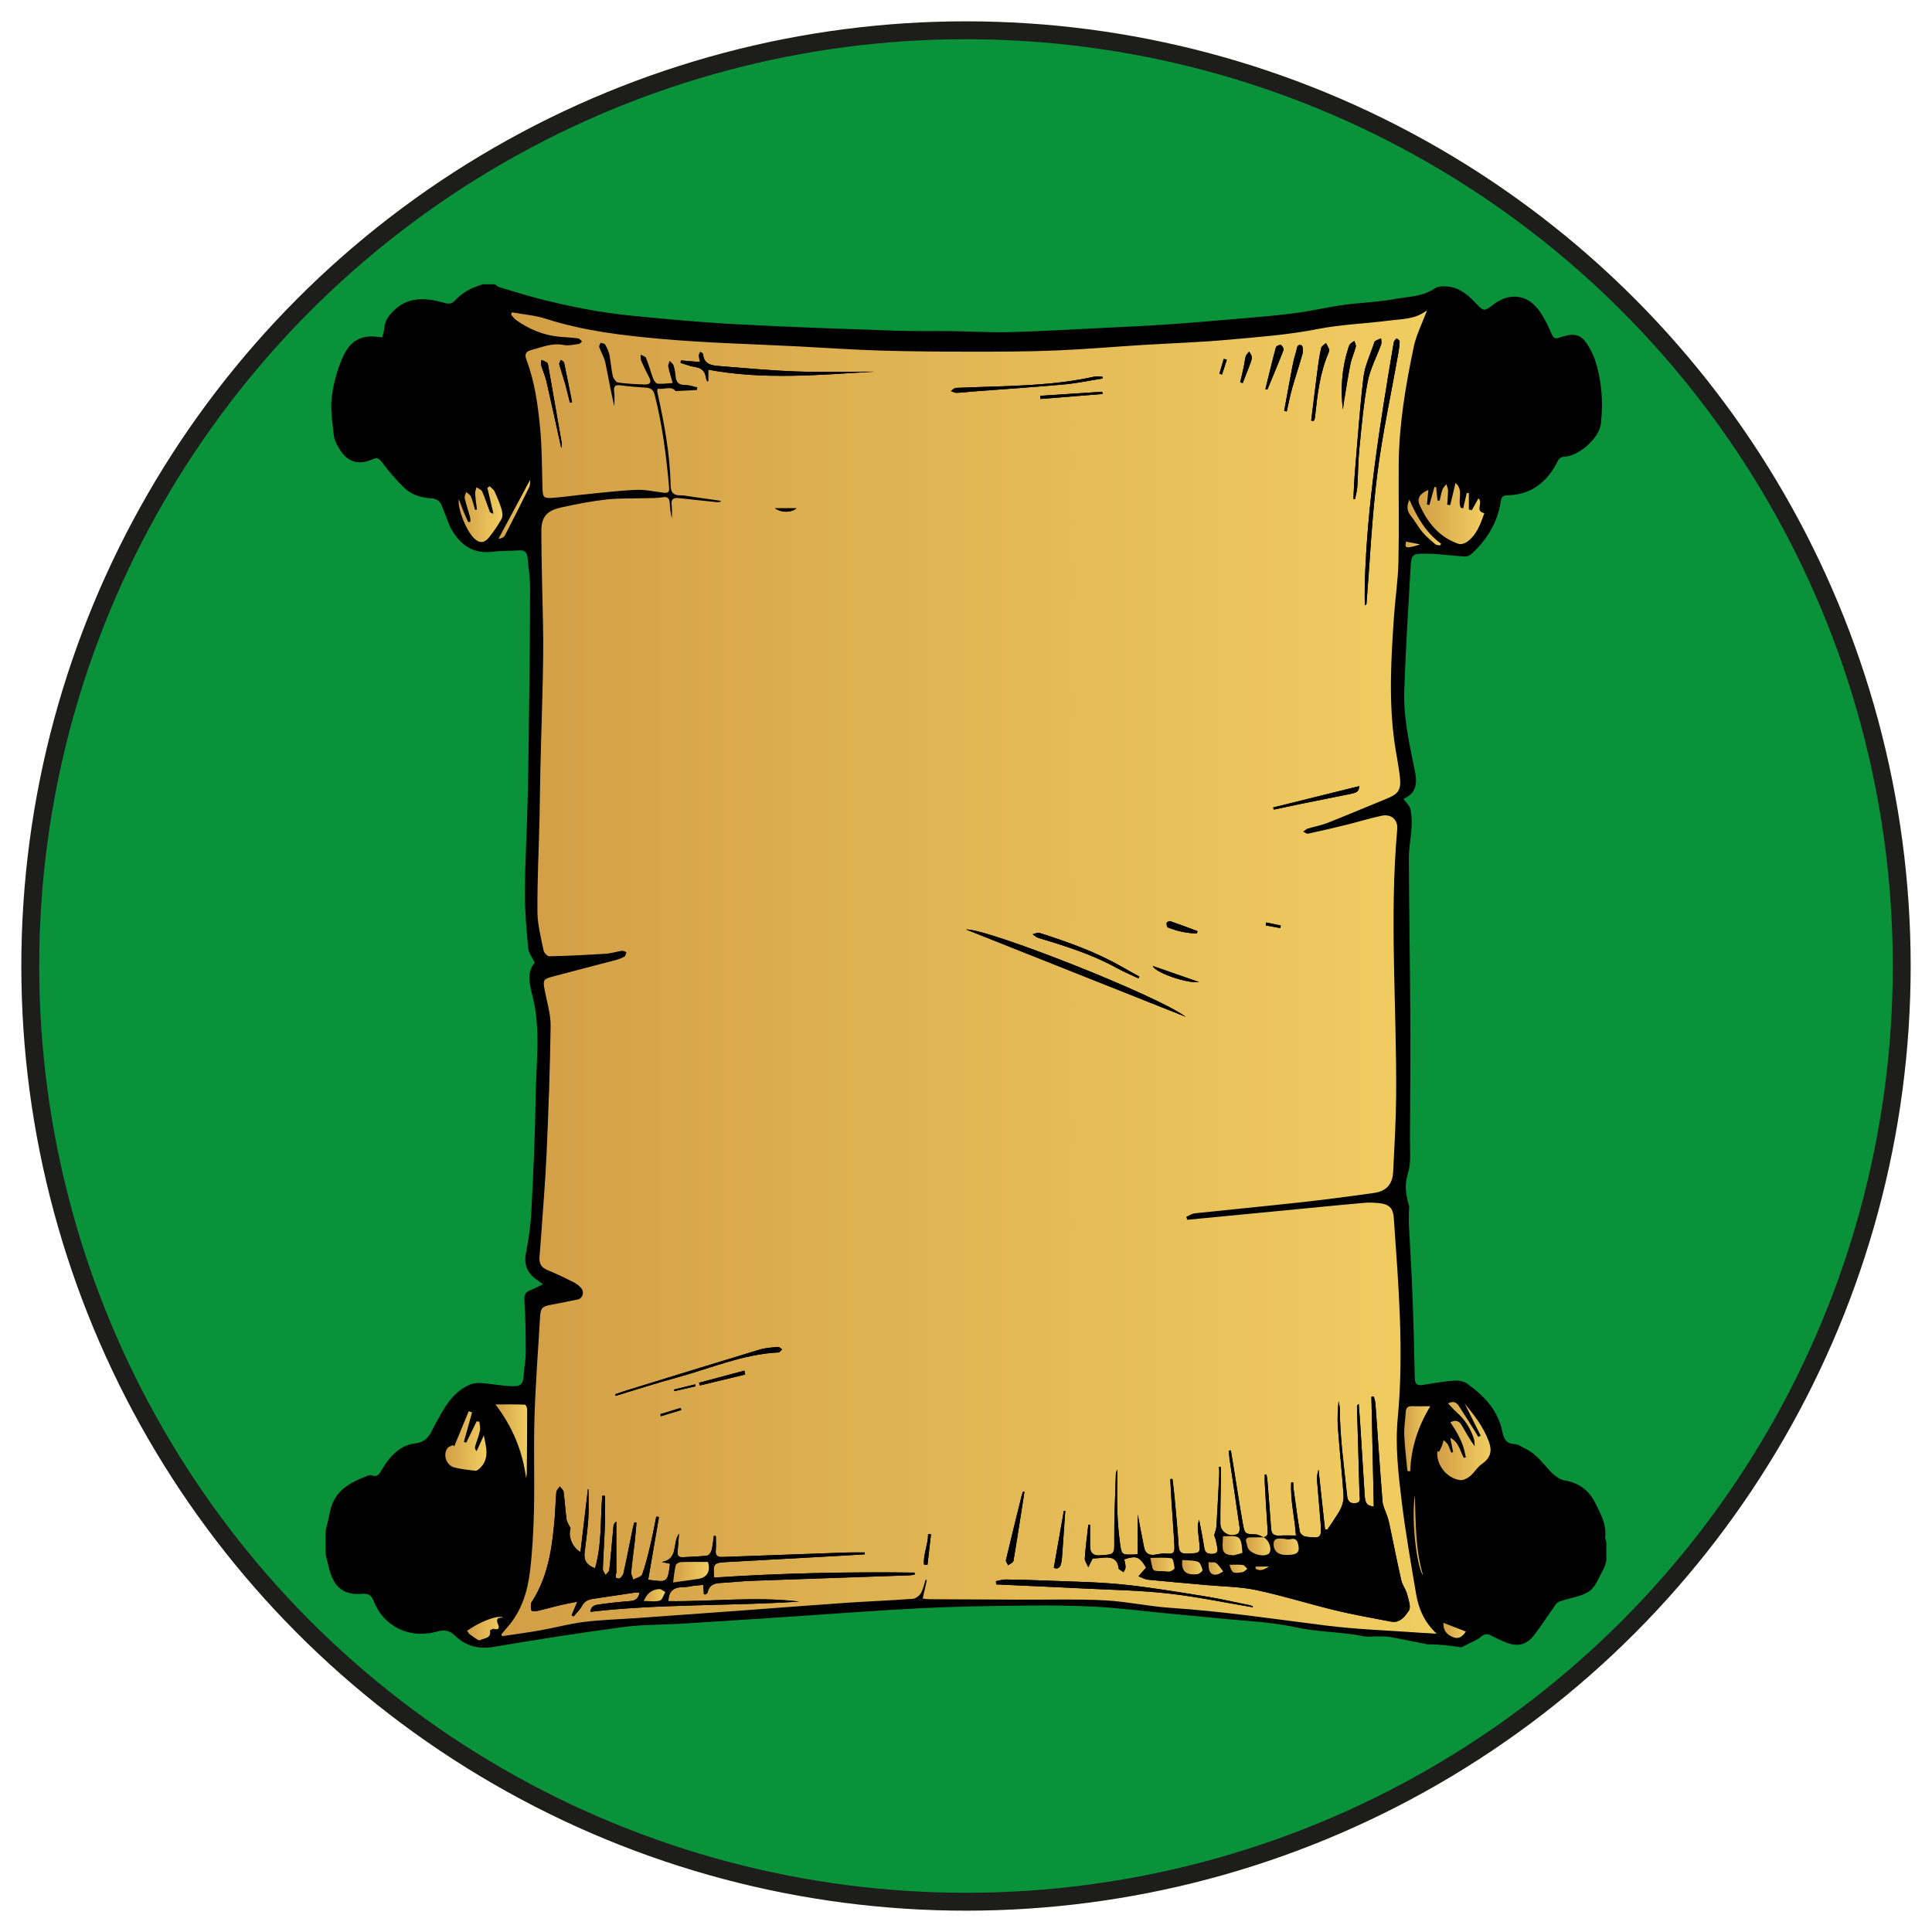 <?xml version="1.0" encoding="UTF-8"?>
<svg id="Livello_1" data-name="Livello 1" xmlns="http://www.w3.org/2000/svg" xmlns:xlink="http://www.w3.org/1999/xlink" viewBox="0 0 1080 1080">
  <defs>
    <style>
      .cls-1 {
        fill: url(#Sfumatura_senza_nome_25-11);
      }

      .cls-1, .cls-2, .cls-3, .cls-4, .cls-5, .cls-6, .cls-7, .cls-8, .cls-9, .cls-10, .cls-11, .cls-12, .cls-13, .cls-14, .cls-15, .cls-16, .cls-17, .cls-18, .cls-19, .cls-20, .cls-21, .cls-22, .cls-23, .cls-24 {
        stroke-width: 0px;
      }

      .cls-2 {
        fill: #000;
      }

      .cls-3 {
        fill: url(#Sfumatura_senza_nome_25-3);
      }

      .cls-4 {
        fill: url(#Sfumatura_senza_nome_25-13);
      }

      .cls-5 {
        fill: url(#Sfumatura_senza_nome_25-6);
      }

      .cls-6 {
        fill: url(#Sfumatura_senza_nome_25-21);
      }

      .cls-7 {
        fill: url(#Sfumatura_senza_nome_25-7);
      }

      .cls-8 {
        fill: url(#Sfumatura_senza_nome_25-17);
      }

      .cls-9 {
        fill: url(#Sfumatura_senza_nome_25-9);
      }

      .cls-10 {
        fill: url(#Sfumatura_senza_nome_25-5);
      }

      .cls-11 {
        fill: url(#Sfumatura_senza_nome_25-15);
      }

      .cls-12 {
        fill: url(#Sfumatura_senza_nome_25-10);
      }

      .cls-13 {
        fill: url(#Sfumatura_senza_nome_25-19);
      }

      .cls-14 {
        fill: url(#Sfumatura_senza_nome_25-4);
      }

      .cls-15 {
        fill: url(#Sfumatura_senza_nome_25);
      }

      .cls-16 {
        fill: url(#Sfumatura_senza_nome_25-20);
      }

      .cls-17 {
        fill: url(#Sfumatura_senza_nome_25-8);
      }

      .cls-18 {
        fill: url(#Sfumatura_senza_nome_25-18);
      }

      .cls-19 {
        fill: url(#Sfumatura_senza_nome_25-12);
      }

      .cls-20 {
        fill: url(#Sfumatura_senza_nome_25-22);
      }

      .cls-21 {
        fill: url(#Sfumatura_senza_nome_25-14);
      }

      .cls-22 {
        fill: url(#Sfumatura_senza_nome_25-2);
      }

      .cls-23 {
        fill: url(#Sfumatura_senza_nome_25-16);
      }

      .cls-25 {
        fill: #099239;
        stroke: #1d1d1b;
        stroke-miterlimit: 10;
        stroke-width: 10px;
      }

      .cls-24 {
        fill: url(#Sfumatura_senza_nome_25-23);
      }
    </style>
    <linearGradient id="Sfumatura_senza_nome_25" data-name="Sfumatura senza nome 25" x1="280.22" y1="544.22" x2="803.1" y2="544.22" gradientUnits="userSpaceOnUse">
      <stop offset="0" stop-color="#d29e46"/>
      <stop offset=".38" stop-color="#deb151"/>
      <stop offset=".99" stop-color="#f0cd61"/>
    </linearGradient>
    <linearGradient id="Sfumatura_senza_nome_25-2" data-name="Sfumatura senza nome 25" x1="792.97" y1="287.06" x2="829.78" y2="287.06" xlink:href="#Sfumatura_senza_nome_25"/>
    <linearGradient id="Sfumatura_senza_nome_25-3" data-name="Sfumatura senza nome 25" x1="803.41" y1="805.6" x2="833.22" y2="805.6" xlink:href="#Sfumatura_senza_nome_25"/>
    <linearGradient id="Sfumatura_senza_nome_25-4" data-name="Sfumatura senza nome 25" x1="256.38" y1="287.39" x2="280.85" y2="287.39" xlink:href="#Sfumatura_senza_nome_25"/>
    <linearGradient id="Sfumatura_senza_nome_25-5" data-name="Sfumatura senza nome 25" x1="248.93" y1="805.51" x2="271.93" y2="805.51" xlink:href="#Sfumatura_senza_nome_25"/>
    <linearGradient id="Sfumatura_senza_nome_25-6" data-name="Sfumatura senza nome 25" x1="276.95" y1="805.66" x2="294.68" y2="805.66" xlink:href="#Sfumatura_senza_nome_25"/>
    <linearGradient id="Sfumatura_senza_nome_25-7" data-name="Sfumatura senza nome 25" x1="784.95" y1="804.26" x2="799.53" y2="804.26" xlink:href="#Sfumatura_senza_nome_25"/>
    <linearGradient id="Sfumatura_senza_nome_25-8" data-name="Sfumatura senza nome 25" x1="261.12" y1="910.38" x2="281.32" y2="910.38" xlink:href="#Sfumatura_senza_nome_25"/>
    <linearGradient id="Sfumatura_senza_nome_25-9" data-name="Sfumatura senza nome 25" x1="278.64" y1="284.65" x2="296.42" y2="284.65" xlink:href="#Sfumatura_senza_nome_25"/>
    <linearGradient id="Sfumatura_senza_nome_25-10" data-name="Sfumatura senza nome 25" x1="786.78" y1="292.07" x2="805.55" y2="292.07" xlink:href="#Sfumatura_senza_nome_25"/>
    <linearGradient id="Sfumatura_senza_nome_25-11" data-name="Sfumatura senza nome 25" x1="806.84" y1="911.4" x2="819.39" y2="911.4" xlink:href="#Sfumatura_senza_nome_25"/>
    <linearGradient id="Sfumatura_senza_nome_25-12" data-name="Sfumatura senza nome 25" x1="790.22" y1="858.39" x2="795.54" y2="858.39" xlink:href="#Sfumatura_senza_nome_25"/>
    <linearGradient id="Sfumatura_senza_nome_25-13" data-name="Sfumatura senza nome 25" x1="785.67" y1="304.37" x2="793.81" y2="304.37" xlink:href="#Sfumatura_senza_nome_25"/>
    <linearGradient id="Sfumatura_senza_nome_25-14" data-name="Sfumatura senza nome 25" x1="696.53" y1="864.36" x2="710.15" y2="864.36" xlink:href="#Sfumatura_senza_nome_25"/>
    <linearGradient id="Sfumatura_senza_nome_25-15" data-name="Sfumatura senza nome 25" x1="711.95" y1="864.62" x2="725.99" y2="864.62" xlink:href="#Sfumatura_senza_nome_25"/>
    <linearGradient id="Sfumatura_senza_nome_25-16" data-name="Sfumatura senza nome 25" x1="683.43" y1="864.05" x2="694.49" y2="864.05" xlink:href="#Sfumatura_senza_nome_25"/>
    <linearGradient id="Sfumatura_senza_nome_25-17" data-name="Sfumatura senza nome 25" x1="643.01" y1="874.65" x2="656.56" y2="874.65" xlink:href="#Sfumatura_senza_nome_25"/>
    <linearGradient id="Sfumatura_senza_nome_25-18" data-name="Sfumatura senza nome 25" x1="660.81" y1="876.07" x2="672.23" y2="876.07" xlink:href="#Sfumatura_senza_nome_25"/>
    <linearGradient id="Sfumatura_senza_nome_25-19" data-name="Sfumatura senza nome 25" x1="675.55" y1="876.78" x2="683.73" y2="876.78" xlink:href="#Sfumatura_senza_nome_25"/>
    <linearGradient id="Sfumatura_senza_nome_25-20" data-name="Sfumatura senza nome 25" x1="687.3" y1="876.94" x2="697.28" y2="876.94" xlink:href="#Sfumatura_senza_nome_25"/>
    <linearGradient id="Sfumatura_senza_nome_25-21" data-name="Sfumatura senza nome 25" x1="701.85" y1="876.7" x2="709.29" y2="876.7" xlink:href="#Sfumatura_senza_nome_25"/>
    <linearGradient id="Sfumatura_senza_nome_25-22" data-name="Sfumatura senza nome 25" x1="376.25" y1="878.86" x2="396.28" y2="878.86" xlink:href="#Sfumatura_senza_nome_25"/>
    <linearGradient id="Sfumatura_senza_nome_25-23" data-name="Sfumatura senza nome 25" x1="359.82" y1="891.72" x2="371.92" y2="891.72" xlink:href="#Sfumatura_senza_nome_25"/>
  </defs>
  <circle class="cls-25" cx="540" cy="540" r="523.08"/>
  <g>
    <path class="cls-2" d="M278.46,908.18c-1.26-2.94-.58-4.18,2.86-3.85-2.45-1.89-13.25,2.13-20.21,7.34.61.81.93,1.59,1.52,1.97,1.94,1.24,4.8,3.77,5.79,3.19,1.98-1.15,6.4-.81,5.46-5.3-.04-.18,1.61-1.16,2.23-.97,2.6.81,3.14-.54,2.34-2.38Z"/>
    <path class="cls-2" d="M789.22,786.06c-2.5-.08-3.32,1.15-3.43,3.46-.21,4.19-.98,8.38-.81,12.54.29,6.75,1.15,13.48,1.77,20.22.53.05,1.05.11,1.58.16.43-13.07,4.33-25.04,11.2-36.37-3.8,0-7.06.07-10.31-.02Z"/>
    <path class="cls-2" d="M793.5,282.09c4.45,10.03,11.01,18.27,21.86,21.95,1.32.45,3.49-.25,4.74-1.14,5.35-3.83,7.43-9.75,9.68-16.06-5.52-.96-.49-5.78-3.33-8.24-1.29,2.29-2.51,4.47-3.73,6.64l-1.62-.45v-9.16c-.39-.02-.78-.04-1.17-.06-.67,2.87-1.34,5.74-2.01,8.61l-1.34-.33c-2-4.34,1.82-9.66-2.92-13.89-1,4.15-2,8.3-3,12.45l-1.67-.28c.18-2.65.48-5.3.47-7.95,0-1.17-.63-2.34-.97-3.51-.74,1.01-1.76,1.92-2.16,3.04-.72,1.99-1.07,4.12-1.57,6.18-.4-.03-.79-.06-1.19-.09-.25-2.47-.49-4.94-.74-7.42-.32-.05-.65-.1-.97-.15-.95,3.38-1.91,6.75-2.86,10.13l-1.32-.35c.26-2.58.51-5.15.8-8.08-4.56,1.79-6.54,4.66-4.98,8.17Z"/>
    <path class="cls-2" d="M795.54,880.86c-4.43-14.71-4.07-29.86-4.64-44.92-1.99,12.14.64,38.54,4.64,44.92Z"/>
    <path class="cls-2" d="M793.81,304.34c-2.58-.52-5.16-1.03-7.84-1.57-.91,3.81-.1,4.09,7.84,1.57Z"/>
    <path class="cls-2" d="M276.95,785.08c9.81,12.91,15.15,26.29,17.13,41.17.13-1.05.37-2.1.38-3.16.11-11.78.21-23.56.21-35.34,0-.89-.8-2.54-1.28-2.56-5.09-.19-10.19-.12-16.45-.12Z"/>
    <path class="cls-2" d="M296.42,268.09c-6.23,11.61-12,22.37-17.78,33.13,1.42-.18,3-.77,3.58-1.88,4.68-8.98,9.2-18.04,13.67-27.13.48-.99.31-2.29.53-4.12Z"/>
    <path class="cls-2" d="M254.13,820.36c3.79.97,7.75,1.34,11.65,1.79.68.08,1.59-.6,2.19-1.15,5.91-5.38,3.81-12.01,2.49-18.64-1.35,2.95-2.69,5.89-4.04,8.84-.87-1.04-1.05-1.89-.84-2.62.85-2.92,2.03-5.76,2.67-8.72.35-1.63-.15-3.44-.26-5.17-.53-.04-1.05-.08-1.58-.12-1.92,3.96-3.85,7.91-5.77,11.87-.44-.15-.88-.29-1.33-.44,1.53-5.49,3.05-10.99,4.58-16.48-.62-.22-1.25-.45-1.87-.67l-8.11,19.69c-.21-.26-.42-.53-.64-.79-1.09.59-2.58.91-3.19,1.81-2.61,3.84-.53,9.6,4.06,10.78Z"/>
    <path class="cls-2" d="M805.13,304.83c.14-.3.28-.61.43-.91-8.37-6.1-13.37-14.65-17.7-24.62-1.74,3.98-1.26,6.51.83,9.08,2.39,2.94,4.19,6.37,6.63,9.26,2.08,2.47,4.65,4.57,7.14,6.66.61.51,1.77.37,2.68.53Z"/>
    <path class="cls-2" d="M273.29,300.53c2.6-3.27,5.03-6.73,7.04-10.38.77-1.39.6-3.67.1-5.31-1.05-3.49-2.49-6.89-4.02-10.2-.52-1.13-1.81-1.9-2.75-2.83-.4.33-.79.66-1.19,1,1.12,4.79,2.24,9.57,3.36,14.36-1.3-.24-1.89-.71-2.13-1.33-1.4-3.67-2.55-7.45-4.15-11.03-.48-1.07-2.1-1.63-3.2-2.42-.27,1.18-.82,2.37-.74,3.53.19,2.99.66,5.97,1.01,8.95-.35.05-.71.09-1.06.14-.75-2.5-1.34-5.06-2.34-7.45-.42-1.01-1.71-1.65-2.6-2.47-.32,1.09-1.09,2.29-.87,3.26.82,3.57,2,7.06,2.97,10.6.23.86.17,1.8.24,2.7l-1.2.28c-.85-1.92-1.75-3.81-2.55-5.75-.84-2.04-1.59-4.12-2.76-7.17-.69,5.74,4.21,17.52,8.41,21.78,2.91,2.95,5.82,3.02,8.43-.25Z"/>
    <path class="cls-2" d="M806.84,907.17c-.11,4.86,2.5,6.86,5.56,8.07,2.54,1,4.91.09,6.98-3.18-4.32-1.68-8.2-3.19-12.55-4.88Z"/>
    <path class="cls-2" d="M832.15,805.52c-3.05-8.07-8.11-14.52-13.4-20.92,2.98,5.99,5.96,11.98,8.95,17.97-.44.24-.87.48-1.31.73-.59-1-1.15-2.02-1.77-3-3.05-4.82-6.07-9.67-9.2-14.44-1.28-1.95-3.05-2.83-5.97-1.33,1.76,1.83,3.12,3.46,4.69,4.84,4.71,4.14,7.99,9.19,9.82,15.15.39,1.26.29,2.67.41,4.01-2.86-3.94-4.98-7.92-7.27-11.79-1.26-2.14-3.07-3.33-6.38-1.67,1.47,2.33,2.86,4.27,3.98,6.35,1.19,2.23,2.28,4.54,3.13,6.92.73,2.06,1.07,4.26,1.58,6.39-.38.08-.75.17-1.13.25-2.16-3.87-2.74-8.77-7.55-11.16.52,2.65,1.04,5.3,1.56,7.95-.35.11-.7.21-1.05.31-.63-1.53-1.11-3.13-1.93-4.56-.54-.95-1.54-1.64-2.33-2.44-.29,1.05-.49,2.13-.89,3.13-.47,1.17-1.11,2.26-1.68,3.39-.3-.11-.6-.23-.91-.34-.87,6.98,4.74,15.08,12.77,16.17,1.74.24,4.05-1.03,5.55-2.27,2.33-1.92,3.88-4.85,6.32-6.55,4.96-3.45,6.25-7.12,4.01-13.07Z"/>
    <path class="cls-2" d="M897.33,859.34c.8-7.28-2.66-13.36-5.71-19.43-3.5-6.97-9.2-11.04-17.18-12.39-2.89-.49-5.83-2.94-7.96-5.23-4.24-4.55-7.89-9.67-13.73-12.44-1.95-.92-3.88-2.52-5.87-2.58-4.83-.16-6.21-2.75-7.06-7-2.4-11.96-10.31-20.16-19.84-26.9-1.91-1.35-4.95-1.78-7.38-1.58-5.82.46-11.59,1.49-17.36,2.4-3.1.49-4.31-.5-4.37-3.79-.31-15.76-.72-31.53-1.32-47.28-.49-12.7-1.32-25.39-1.94-38.09-.14-2.91-.02-5.84,0-8.76,0-.63.27-1.32.11-1.89-1.72-6.06-2.82-11.72-.7-18.36,1.9-5.96,1.11-12.85,1.16-19.33.16-23.01.31-46.03.19-69.04-.16-29.25-.68-58.5-.81-87.74-.03-5.81,1.19-11.62,1.5-17.44.18-3.39.1-6.92-.65-10.2-.46-2-2.44-3.66-3.87-5.66-.05.21-.06,0,.01-.02,9.62-4.32,7.02-12.42,5.55-19.61-2.78-13.59-5.59-27.19-5.1-41.08.8-22.73,2.16-45.44,3.49-68.15.47-7.93.75-8.29,8.79-8.23,7.17.05,14.32,1.15,21.49,1.6,1.2.07,2.74-.53,3.64-1.35,8.7-7.9,14.64-17.46,16.48-29.21.37-2.33.79-3.61,3.57-3.66,13.71-.27,22.66-7.62,28.51-19.52.46-.94,1.87-2.01,2.86-2.02,8.57-.13,20.24-10.27,21.12-18.76,1.23-11.75.5-23.39-3.1-34.68-1.14-3.57-2.93-7.06-5.04-10.16-3.04-4.46-6.8-5.43-12.04-3.95-1.1.31-2.22.58-3.29.97-2.24.82-3.15.15-4.16-2.18-2.05-4.72-4.27-9.56-7.39-13.59-6.62-8.54-16.24-9.43-24.85-2.97-5.74,4.31-5.61,4.18-10.72-1.2-4.22-4.45-9.03-8.27-15.5-8.7-2.21-.15-4.98-.16-6.64.99-6.87,4.75-14.98,4.63-22.59,6.05-9.33,1.74-18.93,1.93-28.35,3.24-9.17,1.28-18.22,3.41-27.4,4.63-9.94,1.32-19.95,2.11-29.94,2.98-13.92,1.21-27.84,2.39-41.78,3.35-11.92.82-23.86,1.35-35.79,1.93-17.27.85-34.53,1.89-51.81,2.34-10.91.29-21.85-.41-32.77-.55-10.3-.14-20.6.13-30.89-.23-29.6-1.04-59.2-2-88.77-3.59-19.78-1.06-39.54-2.87-59.26-4.83-17.41-1.72-34.57-5.11-51.52-9.46-7.49-1.92-14.88-4.25-22.29-6.48-.88-.26-1.6-1.05-2.39-1.6h-6.87c-2.7,1.06-5.57,1.82-8.05,3.25-2.65,1.53-5.25,3.42-7.29,5.68-2.02,2.24-3.72,2.1-6.35,1.37-10.15-2.82-20.09-3.62-28.42,4.82-2.77,2.81-4.73,5.9-4.96,9.98-.08,1.47-.69,2.92-1.11,4.59-1.07-.12-1.9-.21-2.74-.32-8.92-1.11-15.26,2.07-19.51,11.87-3.03,7-5.1,14.7-5.96,22.27-.78,6.93.45,14.13,1.23,21.16.27,2.42,1.58,4.83,2.85,7,4.49,7.64,10.64,9.73,18.75,6.16,2.75-1.21,3.68-.45,5.36,1.78,3.81,5.05,7.94,9.94,12.51,14.3,4.04,3.85,9.42,5.45,15.03,5.75,2.88.16,4.78,1.52,5.84,4.12.77,1.88,1.44,3.8,2.2,5.68.99,2.47,1.8,5.05,3.09,7.36,5.1,9.12,12.4,14.16,23.41,12.67,4.76-.64,9.65-.35,14.46-.73,3.13-.24,4.48,1.21,4.74,4.05.52,5.56,1.4,11.13,1.41,16.7.02,20.22-.21,40.43-.45,60.65-.23,19.71-.47,39.42-.92,59.12-.39,16.78-1.43,33.55-1.52,50.33-.06,10.51.88,21.04,1.85,31.52.25,2.68,2.31,5.19,3.7,8.11-4.75,5.37-2.85,12.46-1.34,18.38,4.89,19.08,2.01,38.23,1.77,57.32-.26,21.18-1.28,42.37-2.37,63.53-.4,7.84-1.59,15.7-3.06,23.42-1.4,7.34,1.74,11.94,7.49,15.55.42.26.79.61,1.99,1.55-2.24,1.1-3.96,2.13-5.81,2.83-4.52,1.69-4.74,2.89-4.42,7.74.61,9.1.68,18.25.69,27.38,0,4.04-.8,8.08-1.08,12.13-.39,5.81-1.36,7.15-7.03,6.91-5.56-.23-11.07-1.34-16.62-1.73-2.25-.16-4.78.05-6.8.96-10.13,4.54-14.7,14.03-19.59,23.07-2.51,4.64-3.79,8.89-10.92,9.71-8.39.96-14.38,7.63-18.67,15.07-1.23,2.12-2.34,3.99-5.3,2.76-.62-.26-1.56-.1-2.24.16-9.76,3.7-18.71,8.27-21.09,19.85-.76,3.7-1.7,7.37-2.56,11.05,0,4.33,0,8.65,0,12.98.79,3.19,1.48,6.41,2.39,9.56,2.71,9.34,8.19,13.41,17.94,12.65,3.71-.29,5.25.66,6.62,4.16,5.25,13.4,19.11,21.45,35.6,16.85,4.06-1.13,6.87-.45,9.92,2.46,5.93,5.66,12.88,7.63,21.35,6.19,24.04-4.08,48.14-7.83,72.31-11.08,10.55-1.42,21.31-1.21,31.97-1.86,19.92-1.23,39.84-2.53,59.75-3.84,24.87-1.63,49.72-3.59,74.61-4.84,19.43-.97,38.89-1.27,58.34-1.49,13.33-.15,26.69-.07,40,.66,12.93.71,25.8,2.38,38.7,3.62,9.49.91,18.98,1.75,28.46,2.73,14.78,1.53,29.8,1.96,44.23,5.11,12.75,2.78,25.71,2.48,38.37,5.09,2.18.45,4.54-.03,6.81.02,2.65.05,5.36-.11,7.94.37,6.98,1.29,13.93,2.7,20.89,4.11.21-.03.43-.05.66-.05,6.05.06,12.04.76,18.01,1.68,1.29-.62,2.58-1.24,3.84-1.9,2.45-1.28,5.16-2.28,7.22-4.03,2.02-1.72,3.55-1.81,5.73-.61,2.55,1.41,5.23,2.61,7.92,3.73,6.47,2.68,11.71,1.58,15.96-3.95,4.38-5.71,8.24-11.82,12.46-17.65.61-.84,1.95-1.25,3.04-1.62,5.24-1.76,11.26-2.38,15.53-5.45,3.64-2.62,5.36-7.97,7.77-12.21.79-1.39,1.08-3.06,1.6-4.6v-10.69c-.23-.85-.73-1.73-.64-2.54Z"/>
    <path class="cls-2" d="M803.1,913.25c-7.02-6.51-10.15-14.1-11.53-22.36-2.88-17.16-5.91-34.31-8.02-51.57-1.89-15.5-3.69-31.09-2.2-46.79,3.54-37.29.37-74.46-2.21-111.63-.4-5.76-2.7-7.81-8.43-8.37-2.65-.26-5.35-.38-8-.15-11.65,1.02-23.29,2.19-34.94,3.31-21.36,2.06-42.73,4.12-64.09,6.18-.2-.53-.4-1.05-.6-1.58,1.56-.69,3.08-1.82,4.7-2,19.71-2.12,39.44-3.97,59.14-6.15,13.76-1.53,27.5-3.31,41.21-5.26,6.89-.98,10.29-4.94,10.62-11.8.67-13.97,1.55-27.94,1.66-41.92.4-49.83-3.83-99.68.61-149.5.48-5.43-3.32-8.75-8.71-7.63-6.46,1.34-12.77,3.34-19.18,4.93-7.27,1.8-14.57,3.5-21.89,5.08-.81.18-1.85-.69-2.79-1.08.82-.59,1.56-1.43,2.48-1.72,3.74-1.17,7.67-1.85,11.3-3.28,11.1-4.38,22.08-9.06,33.13-13.56,6.08-2.48,7.86-4.68,7.22-11.3-.65-6.69-2.13-13.29-3.07-19.96-3.3-23.58-1.91-47.2-.28-70.8.69-10.01,2.24-19.98,2.46-29.98.41-18.17.04-36.35.15-54.53.14-22.23,3.84-44.06,8.37-65.71,1.46-7,4.87-13.59,7.34-20.25.16-.01-.3-.12-.55.06-6.17,4.66-13.65,4.39-20.73,5.32-13.28,1.73-26.8,2.15-39.9,4.74-16.28,3.22-32.72,4.41-49.14,5.9-16.31,1.49-32.71,2-49.07,3.01-16.09,1-32.17,2.4-48.27,3.06-15.24.62-30.5.66-45.76.66-17.29,0-34.58-.11-51.86-.62-15.25-.45-30.47-1.52-45.71-2.31-25.63-1.33-51.34-1.92-76.88-4.2-21.72-1.94-43.48-4.5-64.48-11.24-6.11-1.96-12.69-2.46-19.05-3.64-.17.42-.34.84-.51,1.26.87.99,1.6,2.19,2.65,2.94,7.26,5.19,15.26,8.6,24.22,9.44,3.54.34,7.1.49,10.62.93.79.1,1.46,1.1,2.19,1.68-.58.5-1.12,1.35-1.75,1.43-2.85.36-5.86,1.13-8.57.58-6.4-1.29-11.95,1.24-17.82,2.75-3.6.93-4.05,2.58-2.86,5.75,4.6,12.24,6.32,25.13,7.57,37.99,1.09,11.24.98,22.61,1.34,33.92.15,4.53.65,5.38,5.05,5.09,6.2-.41,12.37-1.37,18.56-1.97,9.6-.94,19.19-2.14,28.81-2.54,5.15-.21,10.35,1,15.53,1.62,2.15.26,3.03-.47,2.83-2.74-1.53-17.49-3.76-34.87-8.06-51.94-.68-2.7-2.08-3.84-4.69-4.05-4.69-.36-9.4-.61-14.05-1.3-3.32-.5-4.4.33-3.92,3.74.37,2.6.07,5.3.07,7.96-2.01-8.31-3.35-16.56-5.09-24.73-.61-2.87-2.34-5.49-3.33-8.31-.23-.66.46-1.64.72-2.47.89.32,2.24.39,2.59,1.02,1.03,1.83,1.98,3.83,2.4,5.88.78,3.85.96,7.84,1.84,11.66.33,1.43,1.81,3.49,2.99,3.66,5.01.71,10.1.96,15.17,1.09,2.24.06,3.71-1.01,2.34-3.67-1.61-3.15-3.2-6.31-4.6-9.55-.43-1-.21-2.29-.29-3.45,1.04.62,2.67,1,3.02,1.89,1.51,3.76,2.54,7.71,3.97,11.51.43,1.13,1.53,2.74,2.45,2.82,2.67.24,5.4-.18,8.44-.36-.93-3.33-1.87-6.23-2.47-9.19-.2-.97.52-2.12.81-3.19.75.85,1.85,1.58,2.17,2.57.62,1.92.98,3.96,1.13,5.97.26,3.4,1.73,4.96,5.33,4.9,2.26-.03,4.54.87,6.81,1.35-.06.5-.12.99-.19,1.49-3.8.19-7.59.38-11.98.6-2.36-3.11-6.41-.69-9.99-1.33-.14.81-.33,1.2-.26,1.53,3.85,17.38,7.15,34.83,7.5,52.71.07,3.36,1.38,5.48,5.26,5.38,2.26-.06,4.55.47,6.81.79,5.39.75,10.77,1.53,16.16,2.3-.7.77-1.31.83-1.92.76-7.21-.75-14.41-1.48-21.61-2.29-3.04-.34-4.61.44-4.11,3.94.34,2.41.07,4.91.07,7.37-.72-2.86-.97-5.75-1.18-8.64-.18-2.45-1.04-3.65-3.9-3.15-2.97.52-6.06.42-9.1.51-7.48.23-15.02-.09-22.44.74-8.57.96-17.09,2.63-25.51,4.52-7.7,1.73-10.8,5.24-10.8,12.96,0,17.11.61,34.21.92,51.32.11,6.1.17,12.2.11,18.3-.08,7.76-.27,15.51-.47,23.27-.35,13.33-.78,26.66-1.1,40-.22,9.02-.23,18.05-.45,27.08-.42,17.65-1.31,35.3-1.2,52.94.04,7.26,2.02,14.54,3.44,21.74.25,1.29,2.15,3.24,3.25,3.22,10.53-.25,21.05-.76,31.56-1.43,3.02-.19,5.97-1.2,8.99-1.65.79-.12,1.68.47,2.52.74-.35.86-.46,2.12-1.1,2.49-1.5.88-3.2,1.5-4.9,1.95-11.79,3.12-23.61,6.1-35.38,9.27-5.14,1.38-5.34,2.01-4.37,7.3,1.23,6.74,3.45,13.51,3.37,20.24-.29,23.75-1.19,47.51-2.25,71.25-.69,15.48-2.02,30.93-3.08,46.4-.27,3.93-.6,7.86-.9,11.79-.27,3.47,1.11,5.68,4.48,7.05,4.94,2.01,9.74,4.36,14.51,6.76,1.66.83,3.31,2.02,4.44,3.46,1.76,2.22.58,5.66-1.89,6.18-4.96,1.04-9.92,2.05-14.9,2.96-5.27.97-6.04,1.79-6.34,7.16-1.06,18.52-2.5,37.03-3.09,55.57-.54,17.15.09,34.33-.28,51.49-.25,11.54-.86,23.12-2.2,34.58-1.36,11.58-4.79,22.62-12.81,31.65-1.12,1.27-2.17,2.6-3.26,3.9.17.31.34.62.5.93,7.09-1.07,14.21-1.98,21.27-3.24,8.13-1.45,16.14-3.69,24.32-4.69,9.94-1.22,20-1.49,30.01-2.2,19.01-1.36,38.02-2.72,57.03-4.11,19.77-1.45,39.53-3.01,59.3-4.37,12.54-.86,25.11-1.33,37.65-2.26,1.59-.12,3.6-1.67,4.45-3.12,1.32-2.25,1.8-4.98,2.64-7.51.23.07.46.13.69.2-.76,3.37-1.51,6.73-2.32,10.32,1.71.14,2.96.33,4.22.34,17.55.09,35.1.16,52.65.24,14.99.07,30.01-.42,44.97.38,12.28.65,24.44,3.4,36.71,4.2,28.95,1.9,57.59,6.18,86.33,9.82,17.7,2.24,35.61,2.8,53.43,4.1,2.69.2,5.39.32,9.03.53Z"/>
    <path class="cls-15" d="M663.69,681.87c21.36-2.06,42.73-4.12,64.09-6.18,11.64-1.12,23.28-2.29,34.94-3.31,2.64-.23,5.35-.11,8,.15,5.73.56,8.03,2.61,8.43,8.37,2.58,37.17,5.74,74.34,2.21,111.63-1.49,15.71.31,31.29,2.2,46.79,2.11,17.26,5.14,34.41,8.02,51.57,1.39,8.25,4.52,15.84,11.53,22.36-3.64-.21-6.34-.33-9.03-.53-17.82-1.3-35.73-1.85-53.43-4.1-28.74-3.64-57.38-7.92-86.33-9.82-12.28-.81-24.44-3.55-36.71-4.2-14.95-.79-29.97-.31-44.97-.38-17.55-.08-35.1-.14-52.65-.24-1.25,0-2.51-.19-4.22-.34.81-3.59,1.56-6.95,2.32-10.32-.23-.07-.46-.13-.69-.2-.84,2.53-1.32,5.26-2.64,7.51-.85,1.45-2.86,3-4.45,3.12-12.54.93-25.11,1.4-37.65,2.26-19.77,1.36-39.54,2.92-59.3,4.37-19.01,1.39-38.02,2.75-57.03,4.11-10.01.71-20.06.98-30.01,2.2-8.17,1-16.19,3.24-24.32,4.69-7.06,1.26-14.18,2.17-21.27,3.24-.17-.31-.34-.62-.5-.93,1.08-1.3,2.13-2.63,3.26-3.9,8.02-9.03,11.45-20.08,12.81-31.65,1.34-11.46,1.95-23.04,2.2-34.58.37-17.16-.26-34.34.28-51.49.58-18.54,2.03-37.05,3.09-55.57.31-5.36,1.08-6.19,6.34-7.16,4.98-.91,9.95-1.93,14.9-2.96,2.47-.52,3.65-3.96,1.89-6.18-1.14-1.44-2.79-2.62-4.44-3.46-4.76-2.4-9.57-4.75-14.51-6.76-3.37-1.37-4.74-3.58-4.48-7.05.3-3.93.63-7.86.9-11.79,1.06-15.46,2.4-30.91,3.08-46.4,1.05-23.74,1.95-47.49,2.25-71.25.08-6.73-2.14-13.5-3.37-20.24-.97-5.3-.76-5.92,4.37-7.3,11.77-3.16,23.6-6.15,35.38-9.27,1.69-.45,3.4-1.07,4.9-1.95.63-.37.75-1.63,1.1-2.49-.84-.27-1.74-.86-2.52-.74-3.01.45-5.97,1.46-8.99,1.65-10.51.66-21.03,1.18-31.56,1.43-1.1.03-2.99-1.93-3.25-3.22-1.43-7.2-3.4-14.48-3.44-21.74-.11-17.65.78-35.3,1.2-52.94.22-9.02.23-18.05.45-27.08.32-13.33.75-26.66,1.1-40,.2-7.76.39-15.51.47-23.27.06-6.1,0-12.2-.11-18.3-.31-17.11-.91-34.21-.92-51.32,0-7.73,3.1-11.23,10.8-12.96,8.42-1.9,16.94-3.56,25.51-4.52,7.41-.83,14.95-.51,22.44-.74,3.04-.09,6.13,0,9.1-.51,2.86-.5,3.71.7,3.9,3.15.22,2.89.46,5.78,1.18,8.64,0-2.46.28-4.96-.07-7.37-.5-3.51,1.07-4.28,4.11-3.94,7.2.81,14.41,1.54,21.61,2.29.6.06,1.22,0,1.92-.76-5.39-.77-10.77-1.55-16.16-2.3-2.27-.32-4.55-.85-6.81-.79-3.88.1-5.19-2.02-5.26-5.37-.35-17.88-3.66-35.33-7.5-52.71-.07-.34.11-.73.26-1.53,3.58.64,7.63-1.78,9.99,1.33,4.39-.22,8.18-.41,11.98-.6.06-.5.12-.99.19-1.49-2.27-.48-4.55-1.38-6.81-1.35-3.6.06-5.07-1.5-5.33-4.9-.16-2.01-.51-4.06-1.13-5.97-.32-.99-1.42-1.72-2.17-2.57-.3,1.07-1.01,2.22-.81,3.19.6,2.96,1.55,5.86,2.47,9.19-3.04.18-5.77.6-8.44.36-.91-.08-2.02-1.69-2.45-2.82-1.43-3.8-2.46-7.75-3.97-11.51-.36-.89-1.98-1.27-3.02-1.89.08,1.16-.14,2.44.29,3.45,1.4,3.24,2.99,6.41,4.6,9.55,1.37,2.66-.1,3.73-2.34,3.67-5.07-.13-10.16-.38-15.17-1.09-1.18-.17-2.66-2.24-2.99-3.66-.88-3.82-1.06-7.81-1.84-11.66-.42-2.05-1.36-4.04-2.4-5.88-.35-.63-1.7-.7-2.59-1.02-.27.83-.96,1.81-.72,2.47.99,2.82,2.71,5.44,3.33,8.31,1.75,8.17,3.08,16.42,5.09,24.73,0-2.66.29-5.35-.07-7.96-.48-3.42.6-4.24,3.92-3.74,4.64.69,9.36.94,14.05,1.3,2.61.2,4.01,1.34,4.69,4.05,4.3,17.07,6.53,34.44,8.06,51.94.2,2.27-.68,3-2.83,2.74-5.17-.62-10.38-1.83-15.53-1.62-9.62.4-19.21,1.59-28.81,2.54-6.19.61-12.36,1.57-18.56,1.97-4.4.29-4.91-.56-5.05-5.09-.37-11.31-.25-22.67-1.34-33.92-1.25-12.86-2.97-25.76-7.57-37.99-1.19-3.17-.74-4.83,2.86-5.75,5.86-1.51,11.42-4.05,17.82-2.75,2.71.55,5.72-.22,8.57-.58.63-.08,1.17-.93,1.75-1.43-.73-.58-1.4-1.58-2.19-1.68-3.52-.45-7.08-.6-10.62-.93-8.96-.85-16.96-4.25-24.22-9.44-1.05-.75-1.77-1.95-2.65-2.94.17-.42.34-.84.51-1.26,6.36,1.17,12.94,1.67,19.05,3.64,21,6.75,42.76,9.3,64.48,11.24,25.55,2.28,51.25,2.87,76.88,4.2,15.24.79,30.46,1.86,45.71,2.31,17.28.51,34.58.61,51.86.62,15.25,0,30.52-.04,45.76-.66,16.11-.65,32.18-2.06,48.27-3.06,16.36-1.01,32.76-1.52,49.07-3.01,16.42-1.5,32.86-2.68,49.14-5.9,13.1-2.59,26.61-3.01,39.9-4.74,7.08-.92,14.56-.66,20.73-5.32.24-.18.7-.07.55-.06-2.47,6.66-5.88,13.25-7.34,20.25-4.53,21.65-8.23,43.48-8.37,65.71-.11,18.18.26,36.36-.15,54.53-.23,10.01-1.77,19.98-2.46,29.98-1.64,23.6-3.03,47.22.28,70.8.93,6.67,2.42,13.27,3.07,19.96.64,6.62-1.14,8.82-7.22,11.3-11.05,4.5-22.03,9.18-33.13,13.56-3.63,1.43-7.55,2.11-11.3,3.28-.92.29-1.66,1.13-2.48,1.72.93.39,1.97,1.26,2.79,1.08,7.32-1.58,14.62-3.28,21.89-5.08,6.41-1.58,12.72-3.59,19.18-4.93,5.4-1.12,9.2,2.21,8.71,7.63-4.44,49.82-.2,99.67-.61,149.5-.11,13.98-1,27.95-1.66,41.92-.33,6.86-3.73,10.82-10.62,11.8-13.71,1.95-27.45,3.74-41.21,5.26-19.7,2.18-39.43,4.03-59.14,6.15-1.62.17-3.13,1.31-4.7,2,.2.53.4,1.05.6,1.58ZM706.25,859.27l.12.09c-1.43-.55-2.85-1.53-4.31-1.59-6.03-.24-6.25-.1-7.33-6.21-1.89-10.64-3.49-21.32-5.21-31.99-.47-2.93-.98-5.85-1.47-8.78-.35.04-.7.08-1.05.12.09,1.44.08,2.9.28,4.33,1.9,12.95,3.87,25.89,5.7,38.85.15,1.04-.24,2.78-.96,3.21-4.15,2.47-9.79-.6-9.83-5.41-.07-8.01.18-16.02.27-24.02.03-2.63,0-5.26,0-7.89-.35.01-.7.03-1.05.04.06,1.17.22,2.35.17,3.52-.49,9.89-.96,19.78-1.57,29.66-.11,1.72-.85,3.39-1.3,5.09,1,2.18,1.38,4.64,1.8,7.1.41,2.33-.6,3.2-2.89,3.26-2.54.07-4.02-.65-4.44-3.44-.79-5.23-1.88-10.41-2.84-15.61-.57,1.51-.83,2.97-.76,4.42.11,2.28.4,4.55.67,6.83.9,7.59.9,7.39-6.7,7.65-3.63.13-4.48-1.26-4.69-4.58-.61-9.52-1.56-19.01-2.42-28.51-.26-2.9-.68-5.79-1.03-8.68-.4.04-.81.07-1.21.11.23,4.36.43,8.71.71,13.07.52,8.12,1.18,16.23,1.59,24.36.2,4.02-.71,4.53-4.62,4.19-1.85-.16-3.78.2-5.63.55-3.38.63-5.91-.22-6.66-3.84-1.39-6.75-2.62-13.54-3.58-18.56v22.24c-.5.04-1.37.14-2.24.16-6.59.17-6.81.19-7.68-6.29-.79-5.91-1.28-11.87-1.47-17.83-.24-7.85-.06-15.71-.06-23.36.1-.18-.14.13-.25.48-.23.72-.53,1.46-.55,2.2-.35,12.06-.97,24.13-.88,36.19.06,8.52.5,8.52-7.78,9.04-.13,0-.25.02-.38.03q-5.39.38-5.37-5.09c.01-4.02,0-8.03,0-12.05-.32,0-.64,0-.97,0-.7,6.27-1.56,12.53-1.97,18.83-.1,1.58,1.26,3.26,1.94,4.9.73-1.43,1.45-2.86,2.46-4.86,1.1-.07,2.85-.08,4.58-.3,4.87-.62,9.24-.49,9.94,5.89.01.12.05.29.14.35.87.59,1.75,1.17,2.63,1.75.39-.95,1.09-1.89,1.09-2.84,0-1.47-.46-2.94-.72-4.37,6.84-2.23,8.52-1.49,12.18,4.63-1.55,1.77-2.9,3.32-4.26,4.87,1.78.65,3.52,1.71,5.35,1.9,11,1.11,22.03,2.01,33.04,3.02,9.21.84,18.6.89,27.59,2.8,14.89,3.17,29.47,7.78,44.28,11.36,10.21,2.46,20.59,4.25,30.91,6.25,5.09.99,7.96-3.1,10.01-6.19,1.32-1.99-.22-6.17-1.03-9.22-.7-2.66-2.63-5.01-3.23-7.68-2.44-10.75-4.56-21.57-6.83-32.36-.26-1.23-.68-2.43-1.07-3.63-.88-2.71-2.37-5.35-2.59-8.11-1.46-18.25-2.64-36.51-3.96-54.77-.1-1.32-.61-2.61-.92-3.92-.44.07-.88.14-1.32.21.44,20.45.89,40.89,1.33,61.36-3.94-.52-4.81-1.72-5.12-6.65-.86-13.83-1.72-27.66-2.6-41.49-.2-3.08-.46-6.15-.69-9.22-.81.54-.99,1.09-.98,1.63.47,16.4.98,32.79,1.4,49.19.05,1.8,1.12,4.29-2.26,4.62-3.28.32-4.37-1.17-4.69-4.31-1.65-16.09-3.98-32.11-4.05-48.33,0-1.46-.46-2.92-.7-4.37-.45,4.95-.74,9.8-.39,14.59.93,12.55,2.24,25.08,3.17,37.63.17,2.36-.31,4.97-1.24,7.15-1.23,2.87-3.19,5.44-4.88,8.11-.95,1.5-1.99,2.94-2.99,4.4-.42-.11-.85-.21-1.27-.32-1.2-11.12-2.41-22.23-3.61-33.35-.78,2.32-.93,4.63-.76,6.92.58,7.61,1.36,15.2,1.92,22.81.63,8.61.33,8.91-8.33,7.81-1.23-.16-3.09-1.66-3.28-2.78-1.36-7.88-2.37-15.82-3.46-23.74-.18-1.28-.18-2.58-.26-3.87-.36.03-.73.07-1.09.1-.6,9.98,2.02,19.78,2.64,29.65-3.36,0-6.27-.16-9.16.04-2.99.21-4.52-.8-4.73-3.92-.6-8.74-1.31-17.48-2-26.22-.11-1.37-.37-2.72-.57-4.08-.33.04-.65.07-.98.11,0,1.51-.07,3.02.01,4.53.5,8.89.99,17.78,1.61,26.65.14,2.03-.01,3.51-2.36,3.81ZM483.38,868.89l.02-1.07c-3.31,0-6.62-.1-9.92.02-23.26.8-46.51,1.63-69.76,2.51-2.87.11-3.86-.96-3.6-3.81.24-2.6.05-5.23.05-7.85-.38-.05-.75-.09-1.13-.14-.38,2.65-.56,5.35-1.23,7.92-.31,1.2-1.46,2.97-2.41,3.09-4.53.57-9.12.68-13.69.92-2.27.12-3.23-.87-2.95-3.23.35-2.94.49-5.9.81-9.95-3.93,5.59-.07,13.95-9.53,15.87,2.29.49,3.41.73,4.52.96-1.41,10.92-1.61,10.27-12.22,8.95,2.01-11.69,4.02-23.39,6.03-35.08-.5-.09-.99-.17-1.49-.26-1.09,5.29-2.06,10.61-3.31,15.86-1.32,5.55-2.65,11.13-4.58,16.48-.5,1.4-3.28,1.97-5.02,2.92-.4-1.42-1.24-2.89-1.12-4.26.51-5.69,1.35-11.35,1.99-17.03.4-3.52.65-7.06.96-10.6-.37-.05-.75-.1-1.12-.15-.28.89-.63,1.77-.82,2.68-1.76,8.59-3.4,17.2-5.31,25.75-.27,1.21-1.79,3.07-2.7,3.05-2.78-.06-1.31-2.29-1.31-3.75,0-9.39,0-18.78,0-28.17-1.12.82-1.52,1.78-1.62,2.77-.77,8.08-1.42,16.18-2.31,24.25-.11,1.03-1.37,1.93-2.1,2.88-.53-1.12-1.55-2.26-1.51-3.36.28-8.25.87-16.49,1.16-24.74.19-5.38.04-10.77.04-16.16-.52-.02-1.03-.04-1.55-.05-1.08,13.52-.15,27.3-4.02,40.57-4.69-1.8-6.35-4.5-5.84-8.81.75-6.31,1.68-12.61,2.08-18.95.35-5.48.07-11,.07-16.5-.09-.01-.19-.02-.28-.03-1.38,11.62-2.75,23.24-4.17,35.21-4.97-2.93-6.95-9.19-5.52-13.25-1.01-2.14-2.06-3.46-2.25-4.91-.69-5.16-.99-10.37-1.69-15.53-.15-1.07-1.36-2-2.09-2.99-.67,1.05-1.82,2.04-1.93,3.14-.48,5.06-.53,10.16-.98,15.22-1.42,16.03-3.59,31.87-12.56,45.84-.27.43-.65.9-.66,1.36-.02,1.3-.26,2.85.36,3.81.36.56,2.25.44,3.35.19,4.2-.96,8.35-2.16,12.55-3.16,2.98-.71,6.01-1.24,9.66-1.98-1.29,3.09-2.23,5.34-3.18,7.6.38.2.76.4,1.14.6,1.57-1.93,3.47-3.67,4.62-5.83,1.38-2.58,3.37-3.55,6.03-3.93,8.04-1.16,16.08-2.41,24.12-3.6.58-.09,1.19.09,2,.16-.51,3.17-2.16,4.43-5.15,4.66-5.57.42-11.14,1-16.67,1.79-2.29.33-5.19.41-5.61,4.21,38.94-4.51,77.9-3.16,116.7-5.72-24.42-2.97-48.93.09-73.07-.23.05-6.23,3.6-7.92,8.76-7.86,1.88.02,3.77-.55,5.66-.78,1.67-.2,3.35-.29,5.1-.44.13,2.16.22,3.73.31,5.26.61,0,.93.1,1.08-.02.38-.3.88-.65.97-1.07.85-3.99,3.59-5.09,7.29-5.27,5.71-.27,11.4-.99,17.12-1.19,29.48-1.07,58.96-2.04,88.44-3.07.99-.03,1.97-.3,2.96-.46-.04-.36-.09-.71-.13-1.07-37.36-.47-74.69.31-111.98,2.79-.79-7.62-.32-8.27,6.54-8.66,20.82-1.17,41.64-2.29,62.46-3.44,5.05-.28,10.1-.6,15.15-.9ZM540,519.58c41.22,16.38,82.03,32.61,122.84,48.83-16.34-12.2-111.71-49.64-122.84-48.83ZM700.26,898.47l.14-.53c-.67-.23-1.33-.54-2.01-.68-8.21-1.66-16.39-3.57-24.66-4.89-15.42-2.46-30.83-5.1-46.35-6.66-14.14-1.42-28.41-1.55-42.62-2.16-7.49-.32-14.99-.52-22.49-.61-1.84-.02-3.69.6-5.53.93.04.6.08,1.21.12,1.81,16,.74,32.01,1.43,48.01,2.24,15.98.81,32.03,1.05,47.91,2.81,15.92,1.76,31.66,5.09,47.48,7.73ZM762.91,338.41c.78-.61.95-.68.96-.77,1.93-24.17,3.01-48.45,6.03-72.48,2.85-22.63,7.76-45,11.73-67.49.4-2.24.71-4.51.79-6.77.02-.57-1.04-1.17-1.6-1.76-.49.5-1.13.93-1.43,1.53-.33.66-.39,1.46-.52,2.21-7.42,44.23-14.66,88.48-15.94,133.44-.11,3.86-.01,7.73-.01,12.09ZM488.56,207.75c-14.57,0-29.15.4-43.69-.11-14.31-.51-28.59-1.9-42.88-3.01-4.3-.33-8.53-1.02-8.97-6.73-.03-.45-1.03-.82-1.58-1.22-.27.71-.76,1.42-.74,2.11.03,1.17.4,2.33.64,3.61-3.91-.34-7.3-.63-10.69-.92-.07.45-.14.9-.21,1.35,2.6.79,5.16,1.89,7.83,2.28,3.65.53,5.85,2.16,6.33,5.91.09.74.46,1.44.71,2.16.2-.04.4-.09.6-.13v-6.4c31.02,5.82,61.84,2.93,92.67,1.11ZM756.55,278.88c.31.05.62.1.94.15.43-2.29,1.1-4.57,1.25-6.88.47-7.09.44-14.23,1.15-21.29,1.25-12.49,2.3-25.05,4.62-37.35,1.36-7.22,5.06-14,7.58-21.03.35-.98-.02-2.22-.06-3.34-1.11.49-2.27.91-3.32,1.51-.36.21-.52.86-.67,1.34-2.02,6.26-5.07,12.4-5.83,18.82-2.13,17.75-3.33,35.62-4.83,53.45-.41,4.87-.55,9.75-.82,14.63ZM343.8,779.41c.12.29.24.59.35.88,11.4-3.43,22.73-7.13,34.22-10.24,18.81-5.1,36.93-13.08,56.78-14.03.71-.03,1.36-1.14,2.04-1.74-.76-.47-1.56-1.4-2.27-1.34-3.4.31-6.89.48-10.13,1.45-24.55,7.41-49.04,15-73.55,22.55-2.5.77-4.97,1.64-7.45,2.47ZM616.33,211.59c-.02-.34-.04-.68-.05-1.03-1.63,0-3.33-.3-4.88.05-16.34,3.64-32.95,4.62-49.6,5.27-9.15.36-18.3.55-27.45.96-.95.04-1.85,1.13-2.77,1.73,1.03.36,2.07,1.06,3.08,1.03,2.91-.08,5.82-.49,8.73-.71,17.1-1.31,34.22-2.43,51.29-3.98,7.25-.66,14.43-2.19,21.64-3.32ZM636.42,546.93c.17-.34.35-.67.52-1.01-3.37-1.88-6.76-3.72-10.11-5.64-14.42-8.25-29.98-13.71-45.7-18.78-1.1-.36-2.59.47-3.9.74,1.02.68,1.94,1.66,3.07,2,15.08,4.54,30.1,9.2,43.99,16.88,3.91,2.16,8.08,3.88,12.13,5.8ZM732.97,235.14c.43.05.87.1,1.3.15.15-.18.39-.33.45-.54.18-.61.35-1.23.41-1.85,1.29-12.1,2.6-24.2,7.48-35.56.25-.58.61-1.32.43-1.82-.47-1.32-1.2-2.54-1.83-3.8-.92.95-2.4,1.76-2.67,2.87-.88,3.69-1.44,7.46-1.93,11.23-1.27,9.76-2.44,19.54-3.65,29.32ZM313.75,250.48c.16-1.29.4-2,.29-2.64-2.52-14.62-5.09-29.23-7.66-43.84-.09-.48-.28-1.12-.64-1.35-.96-.6-2.03-1-3.06-1.48-.08,1-.44,2.09-.17,2.99.88,3.03,2.24,5.94,2.94,9,2.81,12.2,5.45,24.44,8.29,37.32ZM572.67,833.93c-.24-.05-.48-.1-.71-.15-.26.68-.6,1.34-.77,2.04-2.99,12.05-5.99,24.1-8.84,36.18-.2.87.78,2.01,1.21,3.03,1.03-.83,2.81-1.53,2.97-2.5,2.18-12.84,4.13-25.72,6.14-38.59ZM711.69,451.38c.13.39.26.79.39,1.18,5.19-1.1,10.38-2.23,15.59-3.29,8.96-1.82,17.93-3.62,26.91-5.39,4.2-.83,5.07-1.48,5.24-4.43-16.07,3.98-32.09,7.95-48.12,11.92ZM750.67,228.89c.21-1.48.38-2.96.63-4.43,1.16-6.96,2.2-13.95,3.59-20.86.67-3.32,2.17-6.47,3.01-9.77.24-.95-.51-2.15-.8-3.24-.83.6-1.81,1.09-2.46,1.85-.54.64-.76,1.59-1.03,2.43-3.5,11.14-4.34,22.55-2.94,34.03ZM717.86,229.7c.48.1.96.19,1.44.29.98-4.28,1.78-8.61,2.98-12.84,1.86-6.58,4.08-13.05,5.89-19.64.39-1.4.08-4.22-.6-4.47-2.62-.95-2.5,1.68-2.96,3.22-.79,2.67-1.54,5.37-2.06,8.1-1.62,8.43-3.14,16.89-4.69,25.33ZM707.35,217.59c.38.05.76.09,1.14.14,3.03-7.33,6.13-14.63,8.99-22.02.28-.72-.66-2.44-1.47-2.87-.57-.31-2.58.6-2.76,1.28-2.1,7.79-3.97,15.64-5.9,23.47ZM595.49,844.53c-.27.03-.54.06-.81.09-1.85,10.53-3.71,21.07-5.59,31.8,2.5,1.03,3.71-.43,4.18-2.86.33-1.74.45-3.52.58-5.28.57-7.92,1.1-15.83,1.65-23.75ZM644.47,540c.79,3.45,19.18,9.99,25.83,8.98-8.4-2.92-16.81-5.84-25.83-8.98ZM669.08,521.76c.12-.42.24-.83.35-1.25-5.05-1.88-10.09-3.8-15.18-5.56-.56-.19-1.97.46-2.06.9-.17.82.12,2.38.63,2.59,5.23,2.08,10.65,3.33,16.26,3.32ZM616.35,220.23c-.07-.42-.15-.83-.22-1.25-11.55.76-23.09,1.52-34.64,2.29.05.59.1,1.18.15,1.77,11.57-.93,23.14-1.87,34.71-2.8ZM318.58,225.12c.41-.09.82-.18,1.22-.26-1.47-7.39-2.91-14.78-4.48-22.14-.13-.62-1.17-1.04-1.79-1.56-.33.84-1.09,1.79-.9,2.49.98,3.68,2.27,7.27,3.3,10.94.98,3.49,1.78,7.02,2.65,10.54ZM416.59,768.38c-.16-.73-.32-1.47-.49-2.2-8.44,2.26-16.89,4.52-25.33,6.78.13.51.25,1.02.38,1.53,8.48-2.04,16.96-4.08,25.44-6.12ZM693.27,213.75c.48.12.95.24,1.43.36,1.05-2.68,2.12-5.36,3.13-8.05.75-2.02,1.71-4.03,2-6.12.15-1.05-.98-2.28-1.54-3.43-.67.9-1.62,1.7-1.93,2.71-.55,1.8-.65,3.74-1.04,5.59-.64,2.99-1.37,5.97-2.05,8.95ZM520.43,857.68l-1.62-.1c0,5.75-2.72,11.19-2.33,16.98.66.08,1.32.16,1.98.24.65-5.71,1.31-11.41,1.96-17.12ZM433.22,284.14c3.81,2.63,9.11,2.47,12.01,0h-12.01ZM685.8,201.07c-.58-.15-1.15-.31-1.73-.46-.8,2.77-1.6,5.55-2.41,8.32.49.14.98.29,1.47.43.89-2.76,1.78-5.52,2.67-8.28ZM369.18,790.52c.06.4.12.79.19,1.19,3.83-1.17,7.65-2.34,11.48-3.51-.12-.39-.24-.78-.37-1.17-3.77,1.16-7.53,2.33-11.3,3.49ZM388.88,774.94c-.1-.36-.19-.72-.29-1.08-3.94.96-7.88,1.92-11.82,2.89.07.3.15.6.22.9,3.96-.9,7.92-1.8,11.88-2.7ZM715.72,518.8l.22-1.44c-2.7-.57-5.41-1.13-8.11-1.7-.1.55-.21,1.1-.31,1.65,2.73.5,5.46,1,8.19,1.49Z"/>
    <path class="cls-22" d="M817.92,284.17c.67-2.87,1.34-5.74,2.01-8.61.39.02.78.04,1.17.06v9.16c.54.15,1.08.3,1.62.45,1.22-2.17,2.44-4.35,3.73-6.64,2.83,2.46-2.2,7.28,3.33,8.24-2.25,6.31-4.33,12.23-9.68,16.06-1.25.9-3.41,1.59-4.74,1.14-10.85-3.68-17.41-11.92-21.86-21.95-1.56-3.51.41-6.38,4.98-8.17-.29,2.93-.55,5.51-.8,8.08l1.32.35c.95-3.38,1.91-6.75,2.86-10.13.32.05.65.1.97.15.25,2.47.49,4.94.74,7.42.4.03.79.06,1.19.09.5-2.07.85-4.19,1.57-6.18.41-1.13,1.42-2.04,2.16-3.04.34,1.17.97,2.34.97,3.51,0,2.65-.3,5.3-.47,7.95l1.67.28c1-4.15,2-8.3,3-12.45,4.74,4.23.93,9.55,2.92,13.89.45.11.89.22,1.34.33Z"/>
    <path class="cls-3" d="M810.72,795.05c3.31-1.66,5.12-.46,6.38,1.67,2.29,3.87,4.41,7.85,7.27,11.79-.12-1.34-.03-2.75-.41-4.01-1.83-5.96-5.11-11.01-9.82-15.15-1.57-1.38-2.93-3.01-4.69-4.84,2.92-1.49,4.69-.62,5.97,1.33,3.13,4.77,6.15,9.62,9.2,14.44.62.98,1.18,2,1.77,3,.44-.24.87-.48,1.31-.73-2.98-5.99-5.96-11.98-8.95-17.97,5.28,6.4,10.35,12.85,13.4,20.92,2.25,5.95.95,9.62-4.01,13.07-2.44,1.7-3.99,4.63-6.32,6.55-1.5,1.24-3.81,2.51-5.55,2.27-8.04-1.09-13.64-9.19-12.77-16.17.3.11.6.23.91.34.57-1.13,1.21-2.22,1.68-3.39.4-1,.6-2.08.89-3.13.79.8,1.79,1.49,2.33,2.44.81,1.42,1.3,3.03,1.93,4.56.35-.1.7-.21,1.05-.31-.52-2.65-1.04-5.3-1.56-7.95,4.81,2.39,5.39,7.29,7.55,11.16.38-.08.75-.17,1.13-.25-.51-2.14-.85-4.33-1.58-6.39-.85-2.38-1.94-4.69-3.13-6.92-1.11-2.08-2.5-4.02-3.98-6.35Z"/>
    <path class="cls-14" d="M273.66,271.8c.94.93,2.23,1.71,2.75,2.83,1.53,3.32,2.96,6.71,4.02,10.2.5,1.65.67,3.92-.1,5.31-2.01,3.65-4.44,7.11-7.04,10.38-2.61,3.28-5.52,3.2-8.43.25-4.2-4.25-9.1-16.03-8.41-21.78,1.17,3.04,1.92,5.12,2.76,7.17.8,1.94,1.7,3.84,2.55,5.75.4-.09.8-.19,1.2-.28-.07-.9,0-1.84-.24-2.7-.97-3.54-2.15-7.03-2.97-10.6-.22-.97.55-2.16.87-3.26.89.81,2.18,1.46,2.6,2.47,1,2.39,1.59,4.96,2.34,7.45.35-.05.71-.09,1.06-.14-.36-2.98-.82-5.96-1.01-8.95-.07-1.16.48-2.35.74-3.53,1.1.79,2.72,1.35,3.2,2.42,1.59,3.58,2.75,7.36,4.15,11.03.23.61.83,1.09,2.13,1.33-1.12-4.79-2.24-9.57-3.36-14.36.4-.33.79-.66,1.19-1Z"/>
    <path class="cls-10" d="M263.89,789.53c-1.53,5.49-3.05,10.99-4.58,16.48.44.15.88.29,1.33.44,1.92-3.96,3.85-7.91,5.77-11.87.53.04,1.05.08,1.58.12.12,1.73.61,3.54.26,5.17-.63,2.96-1.82,5.8-2.67,8.72-.21.73-.03,1.57.84,2.62,1.35-2.95,2.69-5.89,4.04-8.84,1.32,6.63,3.42,13.27-2.49,18.64-.6.55-1.51,1.23-2.19,1.15-3.9-.46-7.86-.82-11.65-1.79-4.59-1.18-6.67-6.94-4.06-10.78.62-.91,2.11-1.23,3.19-1.81.21.26.42.53.64.79,2.7-6.56,5.41-13.13,8.11-19.69.62.22,1.25.45,1.87.67Z"/>
    <path class="cls-5" d="M294.09,826.25c-1.98-14.87-7.32-28.26-17.13-41.17,6.26,0,11.36-.07,16.45.12.48.02,1.28,1.67,1.28,2.56,0,11.78-.1,23.56-.21,35.34,0,1.05-.25,2.1-.38,3.16Z"/>
    <path class="cls-7" d="M786.75,822.29c-.62-6.74-1.49-13.47-1.77-20.22-.18-4.16.6-8.36.81-12.54.11-2.31.94-3.54,3.43-3.46,3.25.1,6.51.02,10.31.02-6.86,11.33-10.76,23.3-11.2,36.37-.53-.05-1.05-.11-1.58-.16Z"/>
    <path class="cls-17" d="M261.12,911.67c6.96-5.21,17.76-9.24,20.21-7.34-3.44-.33-4.13.9-2.86,3.85.79,1.85.25,3.2-2.34,2.38-.61-.19-2.27.79-2.23.97.94,4.49-3.47,4.15-5.46,5.3-1,.58-3.85-1.95-5.79-3.19-.59-.38-.91-1.16-1.52-1.97Z"/>
    <path class="cls-9" d="M296.42,268.09c-.21,1.83-.04,3.14-.53,4.12-4.47,9.09-8.99,18.15-13.67,27.13-.58,1.11-2.16,1.7-3.58,1.88,5.77-10.76,11.54-21.52,17.78-33.13Z"/>
    <path class="cls-12" d="M787.85,279.3c4.33,9.97,9.33,18.53,17.7,24.62-.14.3-.28.61-.43.91-.91-.16-2.07-.01-2.68-.53-2.49-2.09-5.06-4.19-7.14-6.66-2.44-2.89-4.24-6.32-6.63-9.26-2.08-2.57-2.57-5.1-.83-9.08Z"/>
    <path class="cls-1" d="M819.39,912.06c-2.07,3.27-4.44,4.18-6.98,3.18-3.07-1.21-5.68-3.2-5.56-8.07,4.35,1.69,8.23,3.2,12.55,4.88Z"/>
    <path class="cls-19" d="M795.54,880.86c-4.01-6.39-6.63-32.78-4.64-44.92.57,15.06.21,30.21,4.64,44.92Z"/>
    <path class="cls-4" d="M785.97,302.77c2.69.54,5.26,1.05,7.84,1.57-7.94,2.52-8.76,2.24-7.84-1.57Z"/>
    <path class="cls-2" d="M706.25,859.27c2.35-.31,2.51-1.79,2.36-3.81-.63-8.88-1.11-17.77-1.61-26.65-.09-1.5-.01-3.02-.01-4.53.33-.04.65-.07.98-.11.19,1.36.46,2.71.57,4.08.69,8.74,1.4,17.48,2,26.22.21,3.12,1.74,4.13,4.73,3.92,2.89-.2,5.8-.04,9.16-.04-.63-9.86-3.25-19.67-2.64-29.65.36-.03.73-.07,1.09-.1.08,1.29.09,2.59.26,3.87,1.09,7.92,2.1,15.86,3.46,23.74.19,1.12,2.05,2.62,3.28,2.78,8.66,1.1,8.96.8,8.33-7.81-.55-7.61-1.33-15.2-1.92-22.81-.18-2.29-.03-4.6.76-6.92,1.2,11.12,2.41,22.23,3.61,33.35.42.11.85.21,1.27.32,1-1.47,2.05-2.9,2.99-4.4,1.69-2.67,3.64-5.24,4.88-8.11.93-2.17,1.42-4.79,1.24-7.15-.93-12.55-2.24-25.08-3.17-37.63-.36-4.79-.06-9.63.39-14.59.24,1.46.69,2.92.7,4.37.07,16.22,2.4,32.25,4.05,48.33.32,3.14,1.41,4.63,4.69,4.31,3.38-.33,2.31-2.82,2.26-4.62-.42-16.4-.94-32.79-1.4-49.19-.02-.54.17-1.09.98-1.63.23,3.07.5,6.15.69,9.22.88,13.83,1.74,27.66,2.6,41.49.31,4.94,1.18,6.13,5.12,6.65-.44-20.47-.89-40.92-1.33-61.36.44-.07.88-.14,1.32-.21.32,1.31.83,2.6.92,3.92,1.32,18.26,2.5,36.53,3.96,54.77.22,2.75,1.71,5.4,2.59,8.11.39,1.2.81,2.4,1.07,3.63,2.27,10.79,4.4,21.61,6.83,32.36.6,2.67,2.53,5.02,3.23,7.68.81,3.05,2.36,7.22,1.03,9.22-2.05,3.09-4.92,7.18-10.01,6.19-10.32-2-20.7-3.79-30.91-6.25-14.81-3.58-29.39-8.19-44.28-11.36-8.99-1.91-18.38-1.96-27.59-2.8-11.01-1.01-22.04-1.9-33.04-3.02-1.83-.19-3.57-1.24-5.35-1.9,1.36-1.55,2.71-3.1,4.26-4.87-3.66-6.11-5.34-6.85-12.18-4.63.26,1.43.73,2.9.72,4.37,0,.95-.7,1.9-1.09,2.84-.88-.58-1.76-1.16-2.63-1.75-.09-.06-.13-.23-.14-.35-.7-6.38-5.07-6.51-9.94-5.89-1.73.22-3.48.23-4.58.3-1.01,2-1.74,3.43-2.46,4.86-.69-1.63-2.05-3.31-1.94-4.9.41-6.29,1.27-12.55,1.97-18.83.32,0,.64,0,.97,0,0,4.02,0,8.03,0,12.05q-.02,5.47,5.37,5.09c.13,0,.25-.02.38-.03,8.28-.52,7.85-.52,7.78-9.04-.09-12.06.53-24.13.88-36.19.02-.74.33-1.48.55-2.2.11-.35.35-.66.25-.48,0,7.65-.18,15.51.06,23.36.19,5.95.68,11.92,1.47,17.83.87,6.48,1.08,6.46,7.68,6.29.87-.02,1.74-.12,2.24-.16v-22.24c.96,5.02,2.18,11.81,3.58,18.56.75,3.62,3.28,4.47,6.66,3.84,1.85-.35,3.78-.71,5.63-.55,3.91.34,4.82-.18,4.62-4.19-.41-8.13-1.07-16.24-1.59-24.36-.28-4.35-.47-8.71-.71-13.07.4-.04.81-.07,1.21-.11.35,2.89.76,5.78,1.03,8.68.86,9.5,1.81,18.99,2.42,28.51.21,3.32,1.06,4.7,4.69,4.58,7.6-.26,7.6-.06,6.7-7.65-.27-2.27-.56-4.54-.67-6.83-.07-1.45.18-2.91.76-4.42.96,5.2,2.05,10.38,2.84,15.61.42,2.79,1.9,3.51,4.44,3.44,2.29-.06,3.3-.93,2.89-3.26-.43-2.45-.8-4.92-1.8-7.1.45-1.7,1.19-3.37,1.3-5.09.61-9.88,1.09-19.77,1.57-29.66.06-1.17-.11-2.34-.17-3.52.35-.01.7-.03,1.05-.04,0,2.63.03,5.26,0,7.89-.09,8.01-.34,16.02-.27,24.02.04,4.81,5.69,7.88,9.83,5.41.72-.43,1.11-2.17.96-3.21-1.83-12.96-3.8-25.9-5.7-38.85-.21-1.43-.19-2.89-.28-4.33.35-.04.7-.08,1.05-.12.49,2.93,1,5.85,1.47,8.78,1.73,10.66,3.32,21.35,5.21,31.99,1.09,6.12,1.3,5.98,7.33,6.21,1.45.06,2.87,1.03,4.31,1.59-2.52.02-5.03.04-7.55.06-2.08.01-2.7,1.01-2.06,2.95.28.84.4,1.73.67,2.57,1.12,3.55,8.87,5.92,11.79,3.59.36-.29.62-.79.76-1.24.79-2.71-1.16-6.87-3.72-8.01ZM718.64,860.45c0-.06,0-.13,0-.19-1.51-.07-3.05-.33-4.53-.14-.75.1-1.86.92-1.99,1.57-.88,4.44,1.68,7.42,6.25,7.48,1.14.02,2.28.04,3.41-.08,2.63-.29,4.64-1.08,4.13-4.47-.42-2.8-.97-5.08-4.64-4.21-.83.2-1.75.03-2.64.03ZM689.69,869.43c1.68-.51,4.84-1.16,4.8-1.5-.28-2.9-.26-6.84-2.08-8.31-1.9-1.54-5.74-.68-8.72-.87-.09,2.15-.36,4.31-.21,6.44.27,3.9,3.1,4,6.21,4.25ZM643.01,870.86c1.85,7.92.24,7.27,7.79,7.46,1.14.03,2.35.38,3.38.08.94-.27,2.44-1.31,2.38-1.86-.22-1.93-.78-5.29-1.63-5.42-3.74-.6-7.64-.26-11.92-.26ZM660.92,872.05c-.71,6.24,1.9,8.63,8.45,7.92,1.08-.12,2.98-1.76,2.85-2.3-.41-1.71-1.28-4.17-2.58-4.62-2.63-.92-5.65-.71-8.73-.99ZM675.55,873.3c.09,1.53.05,2.63.24,3.68.45,2.57,2.14,3.67,4.61,3.16,1.18-.24,2.23-1.12,3.33-1.71-1.25-1.57-2.3-3.41-3.84-4.62-.88-.69-2.57-.35-4.34-.51ZM687.3,874.73c1.35,4.63,1.93,5.01,7.25,4.1.98-.17,1.82-1.21,2.72-1.84-.85-.75-1.63-2.03-2.56-2.16-2.34-.31-4.75-.1-7.41-.1ZM701.87,875.71c0,.4-.01.81-.02,1.21,2.68,1.68,5.07.31,7.44-1.21h-7.42Z"/>
    <path class="cls-2" d="M483.38,868.89c-5.05.3-10.1.62-15.15.9-20.82,1.15-41.64,2.27-62.46,3.44-6.87.39-7.33,1.04-6.54,8.66,37.28-2.48,74.62-3.26,111.98-2.79.04.36.09.71.13,1.07-.99.16-1.97.43-2.96.46-29.48,1.03-58.96,2-88.44,3.07-5.71.21-11.4.93-17.12,1.19-3.7.17-6.44,1.28-7.29,5.27-.09.41-.59.76-.97,1.07-.15.12-.47.02-1.08.02-.09-1.53-.18-3.1-.31-5.26-1.75.15-3.43.24-5.1.44-1.89.23-3.78.8-5.66.78-5.15-.07-8.7,1.62-8.76,7.86,24.14.32,48.65-2.74,73.07.23-38.8,2.56-77.76,1.21-116.7,5.72.42-3.8,3.32-3.88,5.61-4.21,5.53-.79,11.1-1.37,16.67-1.79,2.99-.23,4.63-1.49,5.15-4.66-.81-.07-1.42-.24-2-.16-8.04,1.19-16.07,2.44-24.12,3.6-2.66.38-4.65,1.35-6.03,3.93-1.15,2.15-3.05,3.9-4.62,5.83-.38-.2-.76-.4-1.14-.6.94-2.25,1.89-4.51,3.18-7.6-3.65.74-6.68,1.27-9.66,1.98-4.2,1-8.35,2.19-12.55,3.16-1.1.25-2.98.38-3.35-.19-.62-.96-.38-2.51-.36-3.81,0-.46.39-.93.66-1.36,8.97-13.97,11.14-29.81,12.56-45.84.45-5.06.5-10.16.98-15.22.1-1.1,1.26-2.1,1.93-3.14.72.99,1.94,1.92,2.09,2.99.7,5.16,1,10.37,1.69,15.53.19,1.44,1.24,2.77,2.25,4.91-1.44,4.06.54,10.32,5.52,13.25,1.42-11.97,2.79-23.59,4.17-35.21.09.01.19.02.28.03,0,5.5.28,11.02-.07,16.5-.4,6.33-1.33,12.64-2.08,18.95-.51,4.31,1.15,7.01,5.84,8.81,3.87-13.28,2.94-27.05,4.02-40.57.52.02,1.03.04,1.55.05,0,5.39.15,10.78-.04,16.16-.29,8.25-.88,16.49-1.16,24.74-.04,1.1.98,2.24,1.51,3.36.73-.96,1.99-1.86,2.1-2.88.89-8.07,1.53-16.17,2.31-24.25.09-.99.5-1.95,1.62-2.77,0,9.39,0,18.78,0,28.17,0,1.46-1.47,3.69,1.31,3.75.91.02,2.43-1.84,2.7-3.05,1.91-8.55,3.55-17.17,5.31-25.75.19-.91.54-1.79.82-2.68.37.05.75.1,1.12.15-.32,3.53-.57,7.07-.96,10.6-.64,5.68-1.48,11.34-1.99,17.03-.12,1.38.72,2.84,1.12,4.26,1.74-.95,4.52-1.52,5.02-2.92,1.93-5.35,3.26-10.93,4.58-16.48,1.25-5.25,2.22-10.57,3.31-15.86.5.09.99.17,1.49.26-2.01,11.7-4.02,23.39-6.03,35.08,10.61,1.32,10.81,1.97,12.22-8.95-1.1-.23-2.23-.47-4.52-.96,9.46-1.93,5.6-10.29,9.53-15.87-.32,4.06-.46,7.02-.81,9.95-.28,2.36.68,3.35,2.95,3.23,4.57-.25,9.16-.35,13.69-.92.95-.12,2.1-1.89,2.41-3.09.67-2.57.85-5.27,1.23-7.92.38.05.75.09,1.13.14,0,2.62.19,5.25-.05,7.85-.26,2.84.73,3.92,3.6,3.81,23.25-.88,46.51-1.71,69.76-2.51,3.3-.11,6.61-.02,9.92-.02l-.02,1.07ZM376.25,884.6c5.12-.73,9.56-1.37,14-1.99,4.99-.69,7.11-4.29,5.5-9.48-5.03,0-10.08-.1-15.12.08-1.02.04-2.69.94-2.89,1.74-.73,2.87-.96,5.88-1.49,9.64ZM359.82,894.97c3.32,0,6.37.54,9.04-.22,1.36-.39,2.06-3.11,3.06-4.78-1.14-.59-2.31-1.72-3.42-1.67-4.01.19-6.82,2.38-8.68,6.67Z"/>
    <path class="cls-2" d="M540,519.58c11.13-.81,106.5,36.63,122.84,48.83-40.81-16.22-81.63-32.45-122.84-48.83Z"/>
    <path class="cls-2" d="M700.26,898.47c-15.82-2.64-31.57-5.97-47.48-7.73-15.88-1.76-31.93-2-47.91-2.81-16-.81-32.01-1.5-48.01-2.24-.04-.6-.08-1.21-.12-1.81,1.85-.33,3.69-.95,5.53-.93,7.5.09,15,.29,22.49.61,14.22.61,28.49.74,42.62,2.16,15.52,1.56,30.94,4.2,46.35,6.66,8.27,1.32,16.44,3.23,24.66,4.89.69.14,1.34.45,2.01.68l-.14.53Z"/>
    <path class="cls-2" d="M762.91,338.41c0-4.36-.1-8.23.01-12.09,1.28-44.96,8.52-89.21,15.94-133.44.13-.75.19-1.56.52-2.21.3-.6.94-1.02,1.43-1.53.56.59,1.62,1.19,1.6,1.76-.08,2.27-.39,4.54-.79,6.77-3.97,22.49-8.88,44.86-11.73,67.49-3.02,24.03-4.09,48.31-6.03,72.48,0,.08-.18.15-.96.77Z"/>
    <path class="cls-2" d="M488.56,207.75c-30.83,1.82-61.65,4.71-92.67-1.11v6.4c-.2.04-.4.09-.6.13-.24-.72-.61-1.42-.71-2.16-.48-3.75-2.68-5.37-6.33-5.91-2.66-.39-5.22-1.5-7.83-2.28.07-.45.14-.9.21-1.35,3.39.29,6.78.59,10.69.92-.25-1.28-.61-2.44-.64-3.61-.02-.7.48-1.41.74-2.11.55.41,1.55.78,1.58,1.22.43,5.71,4.67,6.4,8.97,6.73,14.29,1.11,28.57,2.5,42.88,3.01,14.55.52,29.13.11,43.69.11Z"/>
    <path class="cls-2" d="M756.55,278.88c.27-4.88.41-9.76.82-14.63,1.5-17.83,2.7-35.69,4.83-53.45.77-6.41,3.81-12.56,5.83-18.82.15-.48.31-1.13.67-1.34,1.05-.6,2.21-1.02,3.32-1.51.04,1.12.41,2.36.06,3.34-2.52,7.02-6.22,13.8-7.58,21.03-2.32,12.31-3.37,24.87-4.62,37.35-.71,7.06-.68,14.2-1.15,21.29-.15,2.31-.82,4.58-1.25,6.88-.31-.05-.62-.1-.94-.15Z"/>
    <path class="cls-2" d="M343.8,779.41c2.48-.83,4.95-1.7,7.45-2.47,24.51-7.55,49-15.14,73.55-22.55,3.23-.98,6.73-1.14,10.13-1.45.71-.07,1.51.87,2.27,1.34-.68.61-1.33,1.71-2.04,1.74-19.85.95-37.96,8.93-56.78,14.03-11.49,3.11-22.82,6.81-34.22,10.24-.12-.29-.24-.59-.35-.88Z"/>
    <path class="cls-2" d="M616.33,211.59c-7.21,1.13-14.39,2.66-21.64,3.32-17.08,1.55-34.19,2.67-51.29,3.98-2.91.22-5.82.63-8.73.71-1.02.03-2.06-.67-3.08-1.03.92-.6,1.82-1.68,2.77-1.73,9.14-.42,18.3-.61,27.45-.96,16.65-.65,33.26-1.63,49.6-5.27,1.55-.35,3.25-.05,4.88-.05.02.34.04.68.05,1.03Z"/>
    <path class="cls-2" d="M636.42,546.93c-4.05-1.92-8.21-3.63-12.13-5.8-13.89-7.68-28.91-12.34-43.99-16.88-1.12-.34-2.05-1.32-3.07-2,1.31-.27,2.79-1.1,3.9-.74,15.72,5.07,31.28,10.53,45.7,18.78,3.35,1.92,6.74,3.76,10.11,5.64-.17.34-.35.67-.52,1.01Z"/>
    <path class="cls-2" d="M732.97,235.14c1.21-9.77,2.38-19.55,3.65-29.32.49-3.77,1.04-7.55,1.93-11.23.26-1.1,1.74-1.92,2.67-2.87.63,1.26,1.36,2.49,1.83,3.8.18.5-.18,1.24-.43,1.82-4.88,11.35-6.19,23.45-7.48,35.56-.07.63-.24,1.24-.41,1.85-.06.21-.29.36-.45.54-.43-.05-.87-.1-1.3-.15Z"/>
    <path class="cls-2" d="M313.75,250.48c-2.84-12.88-5.48-25.12-8.29-37.32-.71-3.06-2.07-5.97-2.94-9-.26-.9.1-1.99.17-2.99,1.03.48,2.1.89,3.06,1.48.36.22.55.86.64,1.35,2.58,14.61,5.14,29.22,7.66,43.84.11.64-.14,1.35-.29,2.64Z"/>
    <path class="cls-2" d="M572.67,833.93c-2.01,12.87-3.96,25.75-6.14,38.59-.17.97-1.95,1.68-2.97,2.5-.43-1.02-1.41-2.16-1.21-3.03,2.85-12.08,5.85-24.13,8.84-36.18.17-.7.51-1.36.77-2.04.24.05.48.1.71.15Z"/>
    <path class="cls-2" d="M711.69,451.38c16.02-3.97,32.04-7.94,48.12-11.92-.17,2.95-1.04,3.6-5.24,4.43-8.98,1.77-17.94,3.56-26.91,5.39-5.2,1.06-10.39,2.19-15.59,3.29-.13-.39-.26-.79-.39-1.18Z"/>
    <path class="cls-2" d="M750.67,228.89c-1.4-11.48-.55-22.9,2.94-34.03.26-.84.48-1.79,1.03-2.43.65-.76,1.62-1.24,2.46-1.85.3,1.09,1.04,2.29.8,3.24-.84,3.3-2.34,6.45-3.01,9.77-1.4,6.91-2.43,13.9-3.59,20.86-.25,1.47-.42,2.95-.63,4.43Z"/>
    <path class="cls-2" d="M717.86,229.7c1.56-8.45,3.07-16.9,4.69-25.33.53-2.73,1.27-5.43,2.06-8.1.46-1.54.33-4.17,2.96-3.22.68.25.98,3.07.6,4.47-1.81,6.59-4.04,13.06-5.89,19.64-1.19,4.22-2,8.55-2.98,12.84-.48-.1-.96-.19-1.44-.29Z"/>
    <path class="cls-2" d="M707.35,217.59c1.93-7.83,3.8-15.68,5.9-23.47.18-.68,2.19-1.59,2.76-1.28.81.44,1.75,2.15,1.47,2.87-2.86,7.39-5.96,14.69-8.99,22.02-.38-.05-.76-.09-1.14-.14Z"/>
    <path class="cls-2" d="M595.49,844.53c-.55,7.92-1.08,15.84-1.65,23.75-.13,1.77-.25,3.55-.58,5.28-.46,2.44-1.67,3.89-4.18,2.86,1.89-10.74,3.74-21.27,5.59-31.8.27-.03.54-.06.81-.09Z"/>
    <path class="cls-2" d="M644.47,540c9.02,3.13,17.42,6.06,25.83,8.98-6.64,1.01-25.04-5.52-25.83-8.98Z"/>
    <path class="cls-2" d="M669.08,521.76c-5.61,0-11.03-1.24-16.26-3.32-.51-.2-.79-1.77-.63-2.59.09-.44,1.5-1.09,2.06-.9,5.09,1.76,10.13,3.69,15.18,5.56-.12.42-.24.83-.35,1.25Z"/>
    <path class="cls-2" d="M616.35,220.23c-11.57.93-23.14,1.87-34.71,2.8-.05-.59-.1-1.18-.15-1.77,11.55-.76,23.09-1.52,34.64-2.29.07.42.15.83.22,1.25Z"/>
    <path class="cls-2" d="M318.58,225.12c-.88-3.52-1.67-7.05-2.65-10.54-1.03-3.66-2.32-7.26-3.3-10.94-.19-.7.58-1.65.9-2.49.62.51,1.66.94,1.79,1.56,1.57,7.36,3.01,14.76,4.48,22.14-.41.09-.82.18-1.22.26Z"/>
    <path class="cls-2" d="M416.59,768.38c-8.48,2.04-16.96,4.08-25.44,6.12-.13-.51-.25-1.02-.38-1.53,8.44-2.26,16.89-4.52,25.33-6.78.16.73.32,1.47.49,2.2Z"/>
    <path class="cls-2" d="M693.27,213.75c.69-2.98,1.42-5.95,2.05-8.95.4-1.86.49-3.79,1.04-5.59.31-1.01,1.27-1.81,1.93-2.71.55,1.15,1.68,2.38,1.54,3.43-.29,2.09-1.25,4.1-2,6.12-1.01,2.7-2.08,5.37-3.13,8.05-.48-.12-.95-.24-1.43-.36Z"/>
    <path class="cls-2" d="M520.43,857.68c-.65,5.71-1.31,11.41-1.96,17.12-.66-.08-1.32-.16-1.98-.24-.39-5.79,2.33-11.23,2.33-16.98l1.62.1Z"/>
    <path class="cls-2" d="M433.22,284.14h12.01c-2.9,2.47-8.2,2.63-12.01,0Z"/>
    <path class="cls-2" d="M685.8,201.07c-.89,2.76-1.78,5.52-2.67,8.28-.49-.14-.98-.29-1.47-.43.8-2.77,1.6-5.55,2.41-8.32.58.15,1.15.31,1.73.46Z"/>
    <path class="cls-2" d="M369.18,790.52c3.77-1.16,7.53-2.33,11.3-3.49.12.39.24.78.37,1.17-3.83,1.17-7.65,2.34-11.48,3.51-.06-.4-.12-.79-.19-1.19Z"/>
    <path class="cls-2" d="M388.88,774.94c-3.96.9-7.92,1.8-11.88,2.7-.07-.3-.15-.6-.22-.9,3.94-.96,7.88-1.92,11.82-2.89.1.36.19.72.29,1.08Z"/>
    <path class="cls-2" d="M715.72,518.8c-2.73-.5-5.46-1-8.19-1.49.1-.55.21-1.1.31-1.65,2.7.57,5.41,1.13,8.11,1.7l-.22,1.44Z"/>
    <path class="cls-21" d="M706.25,859.27c2.56,1.14,4.51,5.3,3.72,8.01-.13.45-.4.96-.76,1.24-2.91,2.33-10.66-.04-11.79-3.59-.27-.84-.39-1.73-.67-2.57-.64-1.93-.01-2.93,2.06-2.95,2.51-.02,5.03-.04,7.55-.06,0,0-.12-.09-.12-.09Z"/>
    <path class="cls-11" d="M718.64,860.45c.88,0,1.8.17,2.64-.03,3.67-.86,4.22,1.41,4.64,4.21.51,3.39-1.5,4.18-4.13,4.47-1.12.12-2.27.1-3.41.08-4.57-.07-7.13-3.04-6.25-7.48.13-.66,1.25-1.48,1.99-1.57,1.48-.19,3.01.07,4.53.14,0,.06,0,.13,0,.19Z"/>
    <path class="cls-23" d="M689.69,869.43c-3.11-.25-5.94-.35-6.21-4.25-.15-2.13.13-4.29.21-6.44,2.99.19,6.82-.66,8.72.87,1.82,1.47,1.8,5.41,2.08,8.31.03.34-3.13.99-4.8,1.5Z"/>
    <path class="cls-8" d="M643.01,870.86c4.28,0,8.17-.34,11.92.26.86.14,1.41,3.49,1.63,5.42.06.55-1.44,1.59-2.38,1.86-1.03.3-2.25-.05-3.38-.08-7.55-.19-5.94.46-7.79-7.46Z"/>
    <path class="cls-18" d="M660.92,872.05c3.08.28,6.1.07,8.73.99,1.29.45,2.16,2.91,2.58,4.62.13.54-1.77,2.18-2.85,2.3-6.55.72-9.16-1.67-8.45-7.92Z"/>
    <path class="cls-13" d="M675.55,873.3c1.77.16,3.46-.18,4.34.51,1.54,1.21,2.59,3.04,3.84,4.62-1.11.59-2.15,1.47-3.33,1.71-2.47.51-4.16-.59-4.61-3.16-.19-1.05-.15-2.14-.24-3.68Z"/>
    <path class="cls-16" d="M687.3,874.73c2.66,0,5.07-.21,7.41.1.93.12,1.71,1.4,2.56,2.16-.9.64-1.74,1.67-2.72,1.84-5.32.91-5.9.53-7.25-4.1Z"/>
    <path class="cls-6" d="M701.87,875.71h7.42c-2.37,1.52-4.76,2.9-7.44,1.21,0-.4.01-.81.02-1.21Z"/>
    <path class="cls-20" d="M376.25,884.6c.53-3.76.76-6.77,1.49-9.64.2-.8,1.87-1.7,2.89-1.74,5.04-.18,10.1-.08,15.12-.08,1.61,5.18-.52,8.78-5.5,9.48-4.44.62-8.88,1.26-14,1.99Z"/>
    <path class="cls-24" d="M359.82,894.97c1.86-4.28,4.67-6.48,8.68-6.67,1.11-.05,2.28,1.08,3.42,1.67-1,1.67-1.7,4.39-3.06,4.78-2.67.76-5.71.22-9.04.22Z"/>
  </g>
</svg>